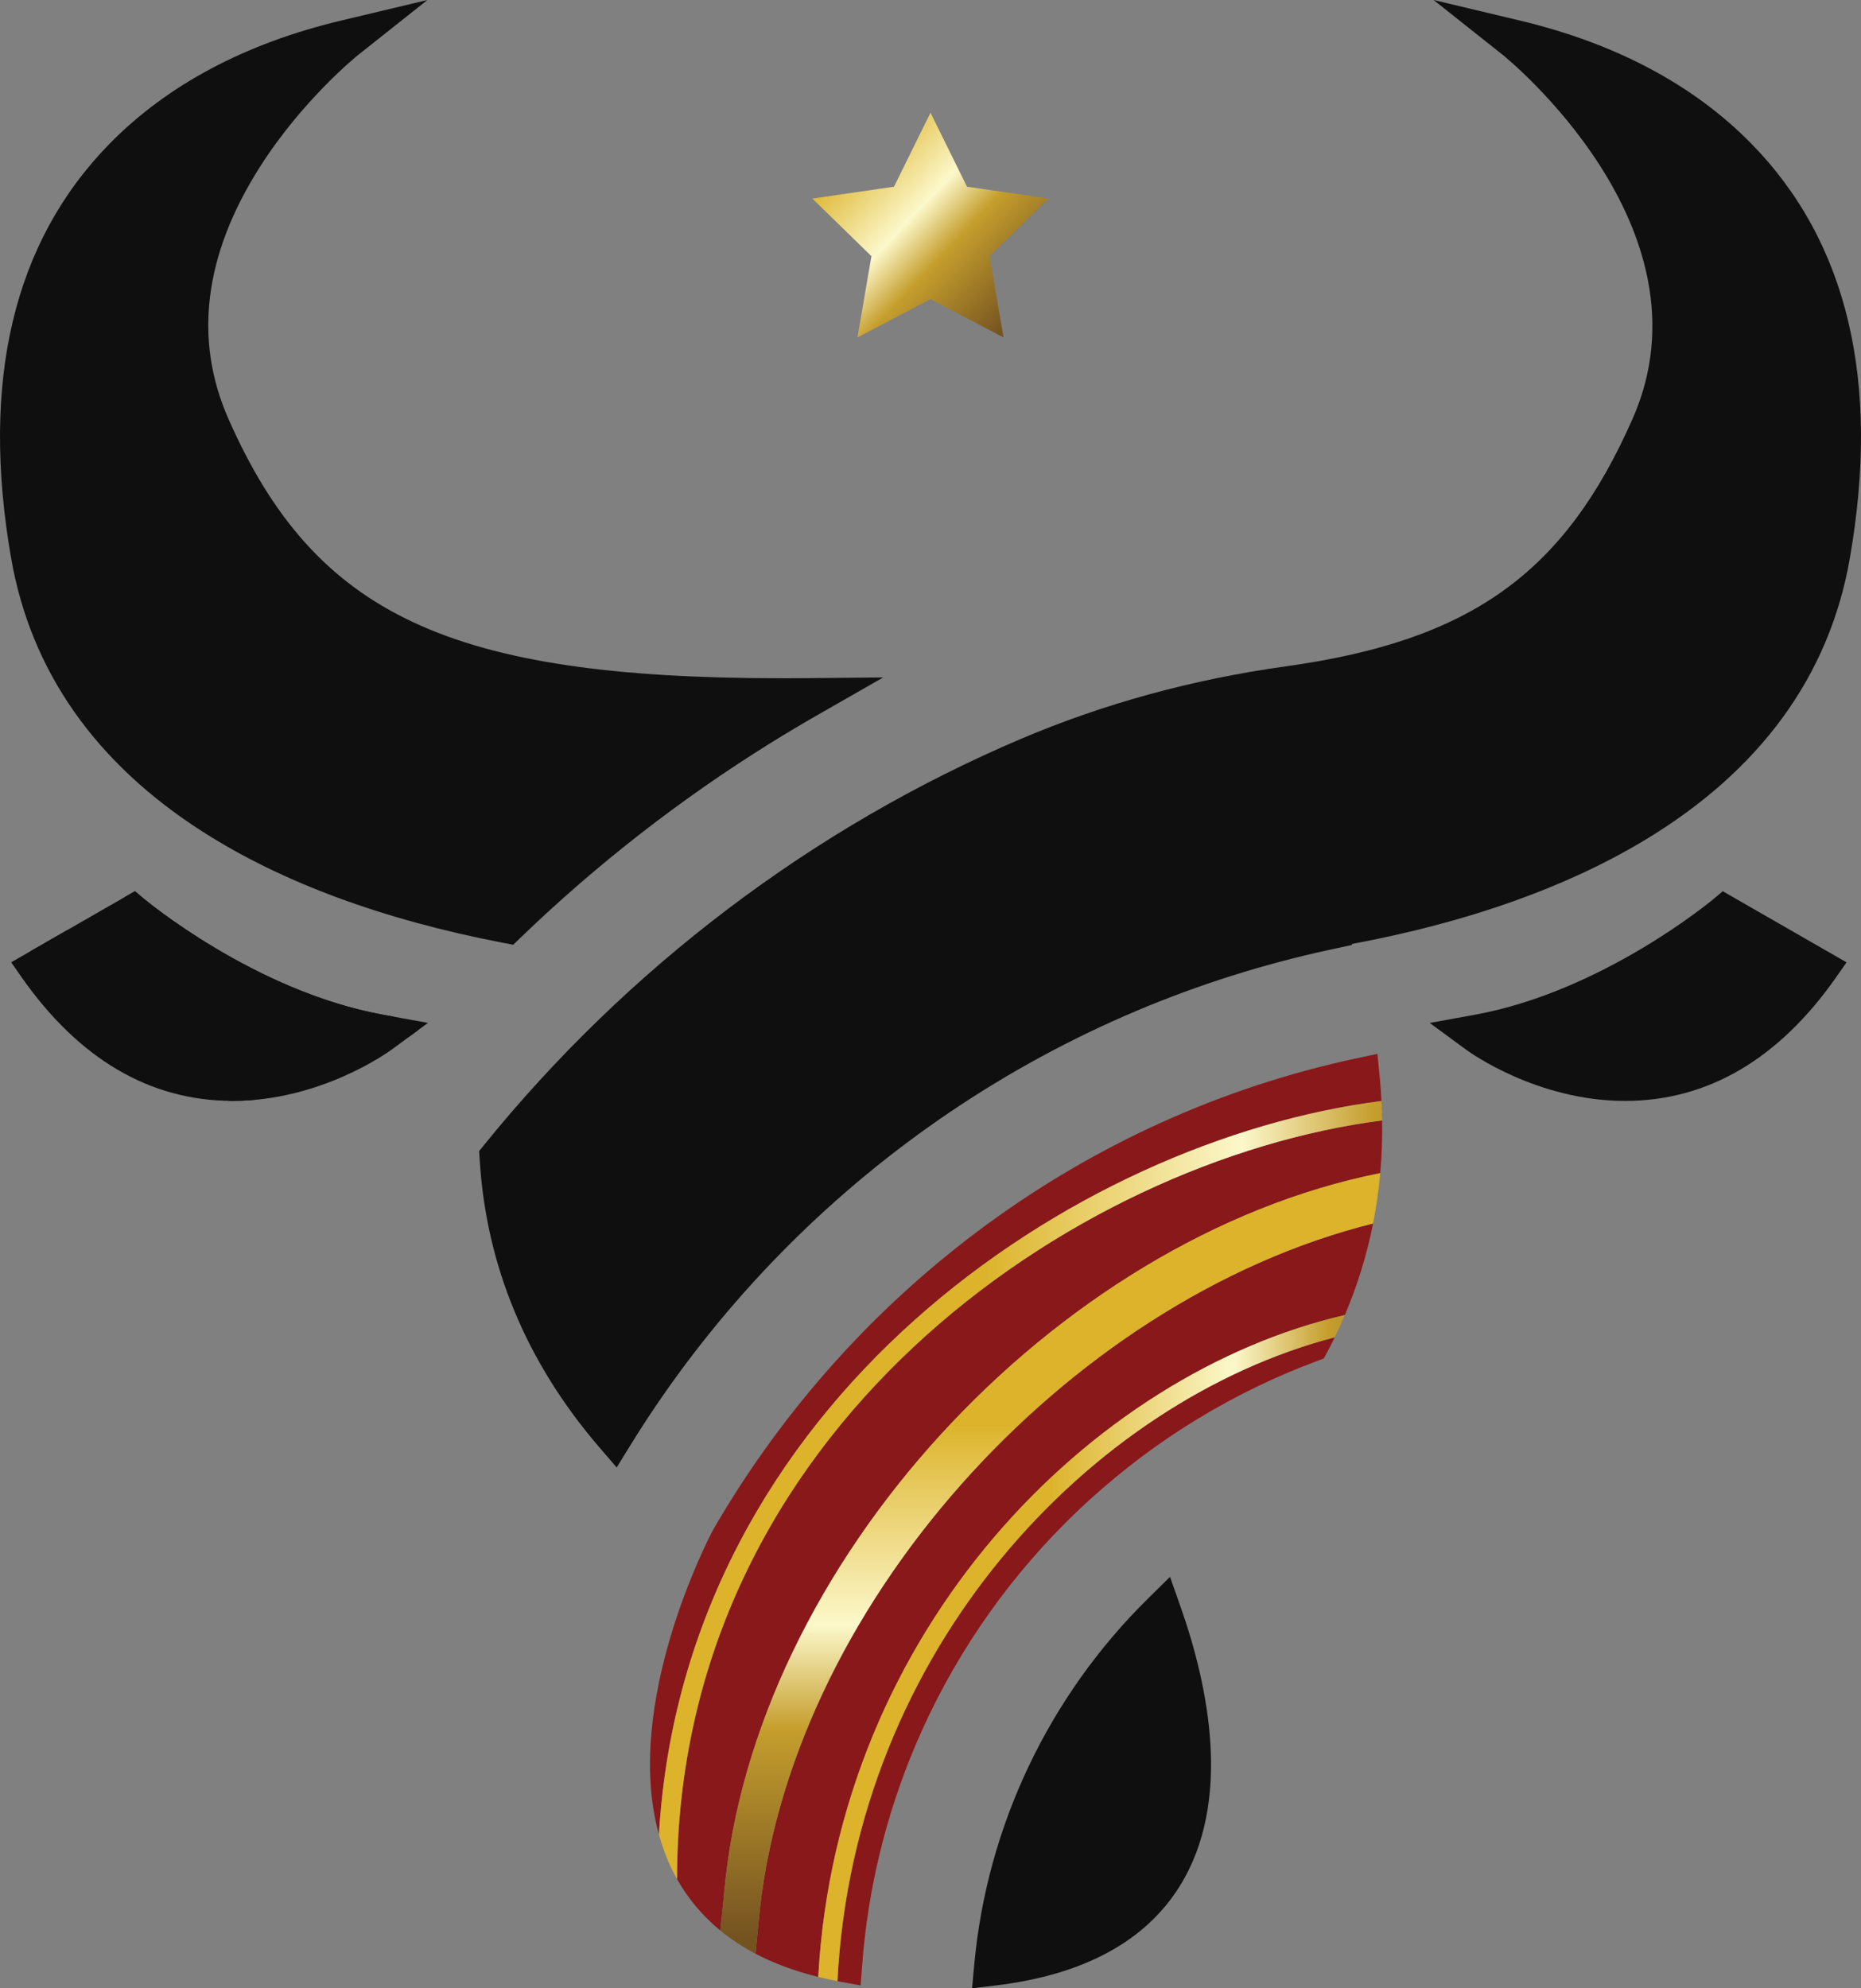 <?xml version="1.0" encoding="UTF-8"?><svg id="b" xmlns="http://www.w3.org/2000/svg" xmlns:xlink="http://www.w3.org/1999/xlink" viewBox="0 0 175.424 187.383"><rect x="0" y="0" width="175.424" height="187.383" fill="#808080" stroke="none"/><defs><style>.i{fill:#0f0f0f;}.j{fill:url(#h);}.k{clip-path:url(#g);}.l{fill:url(#f);}.m{fill:url(#e);}.n{fill:url(#d);}.o{fill:#89181a;}</style><linearGradient id="d" x1="99.003" y1="109.925" x2="99.003" y2="196.38" gradientTransform="matrix(1, 0, 0, 1, 0, 0)" gradientUnits="userSpaceOnUse"><stop offset=".279" stop-color="#dcb32a"/><stop offset=".5" stop-color="#fcf8cb"/><stop offset=".613" stop-color="#c59e2d"/><stop offset=".839" stop-color="#755321"/></linearGradient><linearGradient id="e" x1="77.005" y1="155.32" x2="155.593" y2="155.32" xlink:href="#d"/><linearGradient id="f" x1="61.993" y1="140.424" x2="172.174" y2="140.424" xlink:href="#d"/><clipPath id="g"><path class="i" d="M12.721,83.985l.795,.674c.103,.087,10.447,8.763,22.594,10.972l4.233,.77-3.468,2.546c-.267,.196-6.636,4.801-14.938,4.802h-.002c-7.81,0-14.526-3.95-19.961-11.739l-.921-1.321,11.67-6.703Z"/></clipPath><linearGradient id="h" x1="70.743" y1="7.251" x2="100.033" y2="34.874" xlink:href="#d"/></defs><g id="c"><g><g><path class="i" d="M110.289,148.608l-2.076,2.044c-9.358,9.214-15.172,21.447-16.373,34.447l-.211,2.285,2.278-.276c8.247-.999,14.073-4.156,17.317-9.383,4.924-7.936,2.737-18.72,.035-26.37l-.97-2.747Z"/><g><path class="o" d="M126.769,123.933c1.185-2.785,2.074-5.664,2.662-8.63-29.053,7.239-55.363,36.559-57.938,65.989-.045,.518-.167,1.75-.276,2.832,1.748,.918,3.722,1.646,5.914,2.186,1.808-32.752,25.763-56.865,49.639-62.377Z"/><path class="o" d="M68.255,178.43c2.706-30.937,31.15-61.751,61.851-67.874,.145-1.632,.204-3.288,.177-4.964-29.139,3.761-66.46,29.311-66.464,71.495,1.049,1.866,2.416,3.481,4.081,4.849,.034-.327,.066-.65,.101-.981,.089-.832,.179-1.674,.254-2.524Z"/><path class="o" d="M130.22,103.761c-.042-.791-.096-1.584-.175-2.384l-.206-2.06-2.025,.433c-25.291,5.411-47.366,21.584-60.565,44.373l-.064,.116c-.378,.714-8.499,16.284-5.071,28.657,2.379-40.824,39.212-65.469,68.105-69.134Z"/><path class="o" d="M78.939,186.707c.054,.01,.105,.023,.159,.033l2.024,.373,.159-2.052c.547-7.087,2.229-14,4.998-20.547,1.657-3.918,3.708-7.698,6.097-11.233,2.364-3.5,5.08-6.79,8.071-9.781,2.99-2.99,6.281-5.705,9.781-8.071,3.535-2.388,7.314-4.439,11.233-6.097,.862-.364,1.76-.721,2.668-1.06l.659-.246,.33-.621c.242-.455,.473-.913,.698-1.374-22.804,5.95-45.279,29.26-46.876,60.675Z"/><path class="n" d="M129.43,115.303c.309-1.559,.533-3.142,.676-4.747-30.701,6.122-59.146,36.937-61.851,67.874-.074,.85-.165,1.692-.254,2.524-.035,.331-.067,.654-.101,.981,.997,.819,2.101,1.551,3.316,2.189,.109-1.083,.231-2.315,.276-2.832,2.574-29.43,28.884-58.749,57.938-65.989Z"/><path class="m" d="M125.815,126.032c.338-.693,.654-1.393,.954-2.099-23.876,5.512-47.831,29.625-49.639,62.377,.589,.145,1.189,.279,1.809,.397,1.597-31.415,24.072-54.725,46.876-60.675Z"/><path class="l" d="M130.283,105.592c-.01-.607-.031-1.217-.063-1.83-28.894,3.666-65.726,28.31-68.105,69.134,.305,1.102,.692,2.181,1.195,3.219,.16,.331,.331,.654,.51,.972,.004-42.184,37.325-67.733,66.464-71.495Z"/></g><path class="i" d="M162.393,83.989l-.795,.674c-.103,.087-10.447,8.763-22.594,10.972l-4.233,.77,3.468,2.546c.267,.196,6.636,4.801,14.938,4.802h.002c7.81,0,14.526-3.95,19.961-11.739l.921-1.321-11.67-6.703Z"/><g><path class="i" d="M12.721,83.985l.795,.674c.103,.087,10.447,8.763,22.594,10.972l4.233,.77-3.468,2.546c-.267,.196-6.636,4.801-14.938,4.802h-.002c-7.81,0-14.526-3.95-19.961-11.739l-.921-1.321,11.67-6.703Z"/><g class="k"><path class="i" d="M25.442,104.925c-7.889-2.198-19.507-6.465-23.862-18.192-1.178-3.171-1.361-4.328-2.599-5.67"/><path class="i" d="M41.507,98.31c-5.952-1.072-16.099-3.31-22.917-8.269-2.599-1.89-4.253-3.308-6.322-5.01-2.612-2.149-2.656-3.732-3.499-5.163"/></g></g><path class="i" d="M19.131,78.397c7.452,4.764,16.974,8.282,28.302,10.458l.943,.181,.691-.666c7.195-6.935,15.158-13.128,23.668-18.407,1.428-.886,2.892-1.758,4.353-2.593l6.166-3.526-7.102,.066c-.805,.008-1.601,.011-2.382,.011-31.392,0-44.087-5.945-52.246-24.468-3.287-7.463-2.286-15.445,2.977-23.723,4.045-6.363,9.204-10.507,9.254-10.547L40.289,0l-8.113,1.932c-9.058,2.157-16.412,6.068-21.857,11.626C1.269,22.794-1.85,35.929,1.048,52.597c1.849,10.632,7.933,19.312,18.083,25.801Z"/><path class="i" d="M165.105,13.558c-5.445-5.558-12.799-9.469-21.857-11.626l-8.113-1.932,6.533,5.184c.203,.161,20.158,16.276,12.231,34.27-6.432,14.602-15.294,20.929-32.698,23.344-8.761,1.216-17.17,3.52-24.994,6.849-19.563,8.323-37.056,21.557-50.588,38.273l-.452,.558,.043,.717c.595,10.032,4.387,19.178,11.27,27.184l1.65,1.919,1.33-2.154c.734-1.189,1.5-2.374,2.275-3.522,3.687-5.458,7.92-10.588,12.583-15.25,4.662-4.663,9.793-8.896,15.25-12.582,5.51-3.723,11.401-6.92,17.509-9.504,5.886-2.489,12.043-4.436,18.299-5.786l2.067-.446-.031-.088c10.864-2.026,20.107-5.29,27.499-9.714,10.982-6.573,17.531-15.541,19.464-26.655,2.899-16.667-.22-29.802-9.27-39.039Z"/></g><polygon class="j" points="87.712 10.622 91.153 17.595 98.849 18.713 93.281 24.142 94.595 31.806 87.712 28.187 80.829 31.806 82.143 24.142 76.575 18.713 84.27 17.595 87.712 10.622"/></g></g></svg>